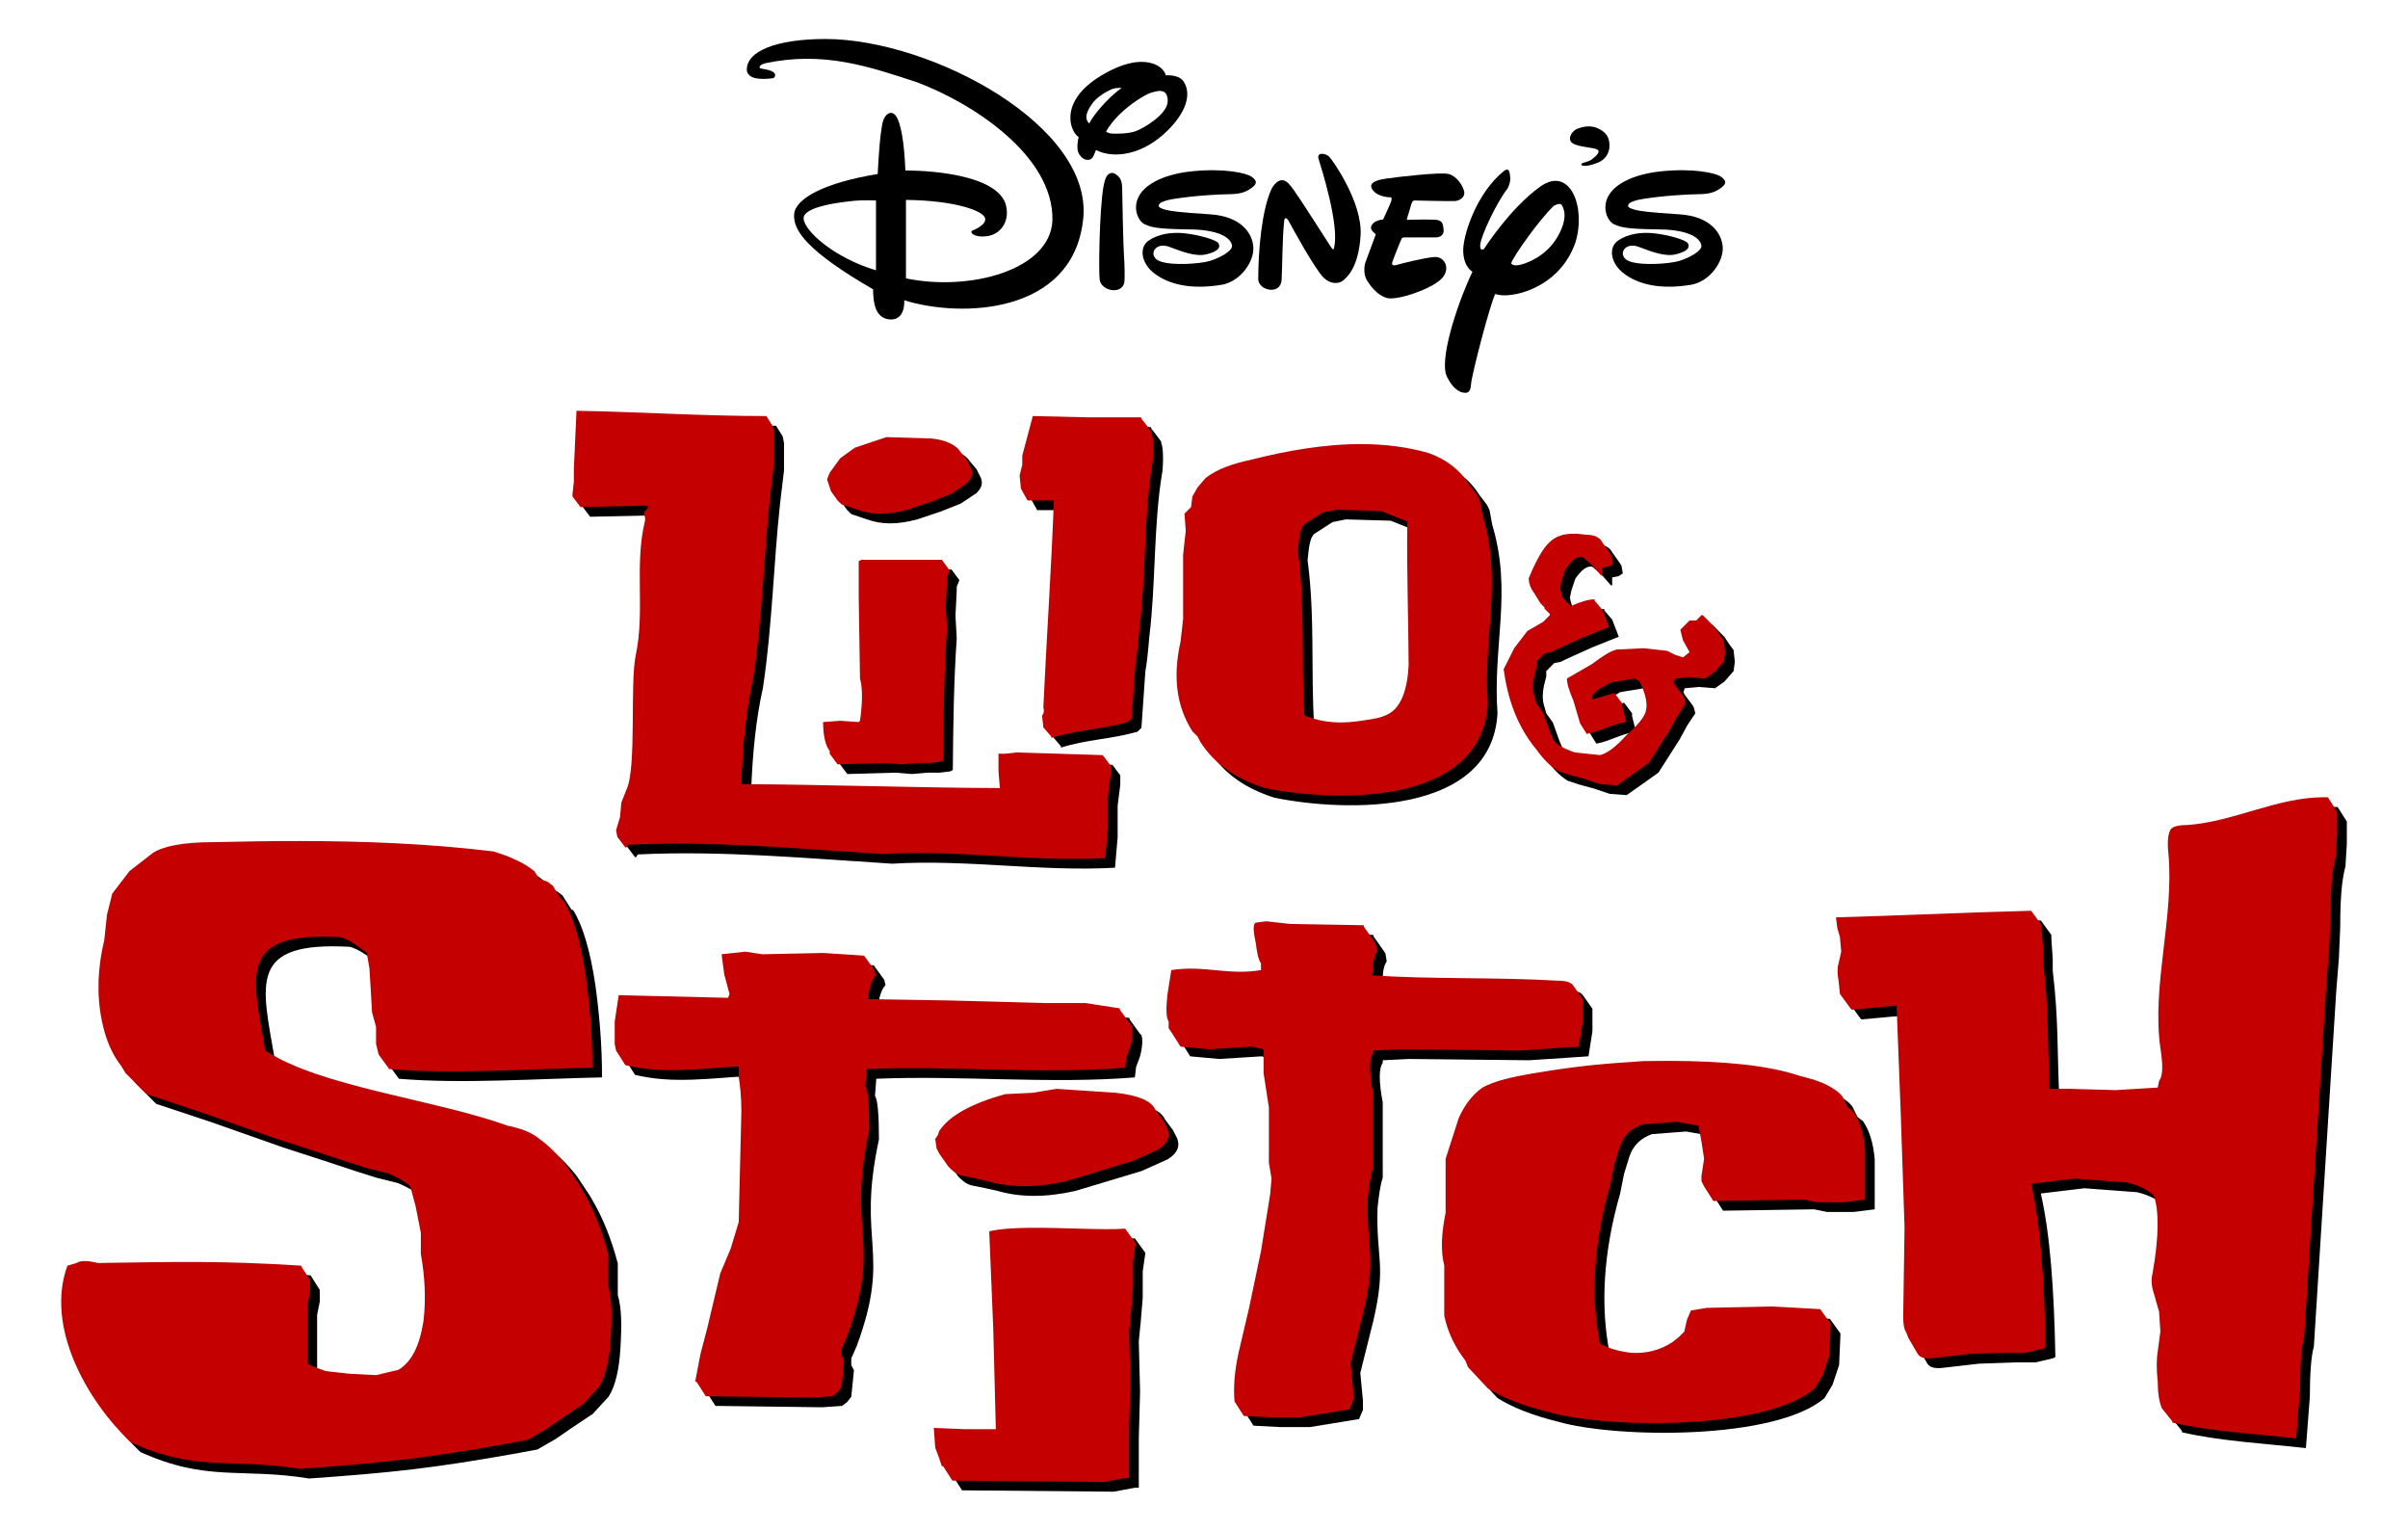 <?xml version="1.0" encoding="UTF-8" standalone="no"?>
<svg
   xmlns:dc="http://purl.org/dc/elements/1.1/"
   xmlns:cc="http://creativecommons.org/ns#"
   xmlns:rdf="http://www.w3.org/1999/02/22-rdf-syntax-ns#"
   xmlns:svg="http://www.w3.org/2000/svg"
   xmlns="http://www.w3.org/2000/svg"
   xmlns:xlink="http://www.w3.org/1999/xlink"
   xmlns:sodipodi="http://sodipodi.sourceforge.net/DTD/sodipodi-0.dtd"
   xmlns:inkscape="http://www.inkscape.org/namespaces/inkscape"
   xml:space="preserve"
   height="599.094"
   width="942.822"
   version="1.0"
   id="svg2"
   inkscape:version="0.91 r13725"
   sodipodi:docname="Logo_Lilo_&amp;_Stitch.svg"><defs
     id="defs15" /><sodipodi:namedview
     pagecolor="#ffffff"
     bordercolor="#666666"
     borderopacity="1"
     objecttolerance="10"
     gridtolerance="10"
     guidetolerance="10"
     inkscape:pageopacity="0"
     inkscape:pageshadow="2"
     inkscape:window-width="1844"
     inkscape:window-height="949"
     id="namedview13"
     showgrid="false"
     inkscape:zoom="1.2345914"
     inkscape:cx="305.42238"
     inkscape:cy="481.52073"
     inkscape:window-x="0"
     inkscape:window-y="0"
     inkscape:window-maximized="0"
     inkscape:current-layer="svg2" /><use
     xlink:href="#a"
     transform="translate(33.645 -484.433)"
     height="599.094"
     width="942.822"
     y="0"
     x="0"
     fill="#000000"
     id="use4" /><g
     id="g6"><use
       xlink:href="#a"
       transform="translate(29.848 -488.23)"
       height="599.094"
       width="942.822"
       y="0"
       x="0"
       fill="#c40000"
       id="use8" /><path
       id="a"
       fill-rule="evenodd"
       d="m195.877 649.003-1.038 22.721v5.161l-0.534 4.657v1.038l3.115 4.123 24.264-0.534h2.076v1.038l-1.038 1.038-0.534 1.038 0.534 1.542v1.038c-4.303 17.832 0.047 34.917-3.619 52.68-2.401 11.043 0.383 44.026-3.619 52.65l-2.047 5.161-0.534 5.695-1.542 5.161 0.504 2.581 3.115 4.123h0.504l0.534-1.038c32.798-1.602 66.734 1.545 99.635 3.619 29.167-1.79 58.28 3.207 87.266 1.572l1.038-11.894v-12.399l1.038-8.246v-3.619l-3.085-4.123-33.577-1.038-4.657 0.504h-2.581v6.733l0.534 6.704c-33.099-0.112-67.893-1.379-101.207-1.542 0.516-16.008 2.045-29.96 4.627-41.319 3.632-23.813 4.168-48.585 6.733-72.286l1.542-12.903v-10.856l-0.534-2.581-2.581-4.123c-24.64 0.008-49.787-1.62-74.333-2.076zm178.654 2.076-4.123 15.483v3.619l-1.038 4.123 0.504 5.161 2.581 4.657h10.322c-0.99 27.04-2.875 54.026-4.123 81.066 0.516 1.55 0.012 2.569-0.504 3.085l0.504 4.657 3.115 3.619v0.504c10.287-3.226 19.64-3.277 29.929-6.199l1.572-1.542 1.542-22.187c0.516-2.582 1.026-7.241 1.542-13.437 2.616-21.042 1.554-43.954 5.161-65.049 0.516-6.196 0.013-9.824-0.504-10.856v-0.504l-3.115-4.153-0.504-0.504-0.534-1.038h-20.645l-21.683-0.504zm-57.307 8.246-12.399 4.153-5.695 4.123-4.123 5.665-1.038 2.581 1.542 4.657 2.581 3.619 1.572 1.542 6.199 2.076c5.681 2.066 11.86 2.066 19.607 0l9.284-3.115 7.771-3.085 6.199-4.123c2.582-2.582 2.558-4.656 1.008-7.238l-1.008-2.076-2.61-3.085c-1.55-2.582-5.681-4.645-11.361-5.161l-17.53-0.534zm186.307 2.729c-14.624-0.072-29.41 2.571-43.277 6.051-7.229 1.55-13.446 3.622-18.094 7.238l-3.085 3.619-2.076 3.619-0.504 4.123-2.581 2.581 0.504 6.704-1.038 9.314v25.302l-1.009 8.78c-3.098 13.942-1.57 25.278 4.627 35.09l2.076 2.076 1.038 2.076c5.68 8.779 13.942 14.45 25.302 18.064 27.919 5.655 85.002 7.105 87.266-33.043-1.91-26.661 5.875-47.584-2.076-73.858l-1.038-5.665-1.009-2.076-3.115-4.123c-3.614-5.68-8.788-9.817-16.017-12.399-8.43-2.404-17.121-3.427-25.895-3.47zm-10.233 25.687 17.56 0.504 10.322 4.123c-0.318 19.037 0.427 37.382 0.504 56.298-0.516 9.811-3.078 16.015-7.208 18.598-1.55 1.032-3.096 1.531-5.161 2.047-10.146 1.928-18.562 2.929-28.416-1.038-1.377-20.947 0.397-42.332-2.581-64.544 0.517-5.681 1.031-8.773 2.581-10.322l7.238-4.627 5.161-1.038zm93.406 9.403c-8.883-0.208-12.042 4.545-16.462 13.822l-1.542 3.619c0 1.55 0.498 3.6 2.047 5.665l2.581 4.153 1.542 1.542v0.504l2.076 2.076v0.504l-2.581 2.581-6.199 3.619-5.161 6.733-4.123 8.246c1.617 11.68 5.251 22.284 12.903 31.501 2.582 3.615 5.148 6.21 8.246 8.276l4.657 1.542 5.695 1.542 6.199 2.076 6.704 0.504 12.399-8.78 8.246-12.903 3.115-5.695 3.085-4.627-0.504-2.076-0.534-1.038-3.085-4.123-0.534-1.038 0.534-1.542 5.665-0.504 6.199 0.504 3.619-2.581 3.619-4.123 0.504-3.619-0.504-4.657-1.542-2.047-2.076-3.115-4.657-4.657h-0.504l-2.076 2.076h-2.581l-3.619 3.619 1.038 4.123 2.581 4.657-2.581 2.047-3.085-1.009-3.115-1.572-9.284-1.009-10.322 0.504c-2.583 0.517-5.688 2.596-9.818 5.695l-9.818 5.665c0 2.066 1.031 5.166 2.581 8.78l2.581 8.78 2.581 4.123c4.939-0.809 9.963-3.959 15.513-4.657l-1.542-6.17v-1.038l-3.115-4.153-8.78 2.61v-1.572l2.076-2.047 5.161-3.115 9.284-1.542 2.076 1.038 0.504 1.038c2.066 4.647 2.592 7.741 2.076 10.322-0.516 2.582-3.094 5.688-7.742 9.818-4.131 4.647-7.741 7.226-10.322 7.742l-9.818-1.038c-3.098-1.033-5.184-2.082-6.733-3.115l-1.542-1.542-1.542-3.619-2.581-7.208-2.581-3.619-1.038-3.619c-0.516-2.064-0.5-5.165 0.534-8.78l0.504-2.076v-2.047l3.085-3.115 2.581-0.504 2.076-1.038 10.322-4.657 10.322-4.123-2.581-6.704-3.085-3.619v-0.534c-2.582 0-5.669 1.062-9.284 2.61l-3.115-3.115c-0.516-1.548-1.038-3.091-1.038-4.123l0.534-2.581 1.542-4.657c2.582-3.614 4.638-5.174 6.704-4.657l3.619 3.115 3.619 4.123h0.504v-3.085l2.581-0.534 1.572-1.038-0.534-3.085-1.038-1.542-2.581-3.619c-1.032-2.064-3.09-3.114-6.704-3.115-1.522-0.233-2.913-0.356-4.182-0.386zm-279.297 10.204-1.038 0.534v13.941l0.504 32.005c1.032 3.615 1.032 9.292 0 16.522l-0.504 0.504-7.238-0.504-6.704 0.504c0 5.68 1.032 9.295 2.581 11.361v1.038l3.085 4.153 19.132-0.534 6.17 0.534 6.199-0.534h4.657l4.123-0.504 1.038-0.534c0.164-17.247 0.371-34.49 1.542-51.642l-0.504-8.75 0.504-9.818v-1.542l1.038-2.581-3.085-4.153h-31.501zm572.446 92.931c-18.119 0.063-34.894 9.463-52.976 10.856-3.615 0-5.701 0.54-6.733 1.572-1.032 1.55-1.526 4.637-1.009 9.284 2.392 25.233-6.599 52.079-3.115 76.409 1.033 6.713 1.045 10.867-0.504 12.933l-0.534 2.581-16.522 1.009-17.56-0.504h-8.246c-0.904-18.864-0.24-30.494-2.581-50.099v-4.627l-0.534-7.742v-1.572l-4.123-5.665c-25.414 0.68-50.978 1.875-76.409 2.581l0.504 4.123 1.038 3.619 0.504 5.695-1.038 4.627c-0.516 1.548-0.516 4.152 0 6.733l0.534 5.161 4.123 5.665 0.534 0.534 11.361-1.038 6.17-0.534 1.572 40.815 1.542 45.946-0.534 35.12c0 3.098 0.521 5.149 1.038 5.665l1.038 2.581 3.619 6.199c1.032 1.55 3.09 2.059 6.704 1.542l13.437-1.542 14.445-0.504h7.742l6.733-1.572 1.038-0.504c-0.516-26.851-2.081-48.033-5.695-64.04l17.056-2.047 20.645 1.542c4.131 1.033 7.741 2.579 10.322 5.161 2.066 5.681 2.078 16.004-0.504 30.463-0.516 2.066-0.528 4.644 0.504 7.742l2.076 7.237 0.504 7.742-1.038 7.742c-0.516 3.098-0.516 7.247 0 11.894 0 4.131 0.539 7.741 1.572 10.322l4.123 5.161v0.504c15.104 3.511 32.881 4.426 48.527 6.199l1.542-20.14c0-9.295 0.54-15.991 1.572-19.607l8.78-139.411 1.009-12.399 0.534-12.399c0-10.327 0.498-18.078 2.047-23.759l0.534-8.78v-8.78l-3.619-5.665c-0.587-0.018-1.166-0.032-1.75-0.03zm-792.153 17.145c-11.479-0.014-22.94 0.179-34.349 0.445-11.361 0-19.094 1.541-23.225 4.123l-9.314 7.238-6.704 8.78-2.076 8.246-1.038 9.818c-2.582 10.843-3.074 21.173-1.009 31.501 1.55 7.745 4.128 13.417 7.742 18.064l1.542 2.581 8.246 8.276 21.713 7.208 27.882 9.818c14.458 4.647 23.739 7.736 28.387 9.284l8.276 2.61 8.246 2.047c3.614 1.55 6.714 3.096 8.78 5.161l2.076 7.742 2.047 10.352v8.246c1.548 8.778 2.072 17.562 1.038 26.34-1.548 9.812-4.655 16.004-9.818 19.102l-8.75 2.076-10.352-0.534-9.284-1.038-5.665-2.047-1.572-1.038v-22.721l1.038-5.161v-4.657l-3.619-5.665c-30.268-1.927-48.025-1.512-79.524-1.038-4.13-1.033-6.696-1.033-8.246 0l-3.619 1.038c-8.761 23.986 7.585 52.794 24.797 69.172 26.162 11.816 39.391 6.022 66.087 10.352 32.927-2.341 48.458-4.026 81.066-9.818l8.276-1.542 7.208-4.153 6.733-4.627 7.742-5.161 6.199-6.733c2.582-4.131 4.111-10.325 4.627-19.102 0.516-8.779 0.51-15.481-1.038-20.645v-12.399c-2.582-9.811-5.682-17.04-8.78-22.721l-2.047-3.619-5.161-7.742c-3.614-4.646-7.242-8.245-10.856-10.827-3.099-2.583-7.235-4.157-12.399-5.191-29.33-10.499-72.907-15.078-95.007-29.425-5.113-30.035-10.84-46.65 29.454-44.404 3.098 1.033 5.664 2.591 8.246 4.657l2.076 1.542 1.038 6.199 0.504 8.246 0.504 8.78 1.572 5.695v6.704l1.009 4.123 4.153 5.695c24.492 2.066 53.972-0.018 79.524-0.534 0-12.909-1.061-24.768-2.61-36.128-2.066-13.941-5.136-23.744-8.75-29.425h-0.534l-3.619-5.695-2.047-1.542-3.115-1.038-2.047-3.085c-3.615-3.099-9.304-5.677-16.017-7.742-25.045-3.047-50.385-4.033-75.638-4.064zm378.22 31.412-4.123 0.534c-1.032 0.516-1.032 3.094 0 7.742 0.516 4.131 1.043 6.696 2.076 8.246v2.581c-12.987 2.185-21.988-2.015-35.12 0l-1.542 9.818c-0.516 5.165-0.528 8.773 0.504 10.322v2.581l1.038 1.542 3.619 5.695 11.361 1.038 16.522-1.038 4.627 1.038v9.284l2.076 13.437v21.683l1.038 6.199-0.534 6.199-3.589 22.187-4.657 22.217-4.123 17.56c-1.55 7.23-2.088 13.423-1.572 19.102l3.619 5.665 10.322 0.534h11.894l19.102-3.115 1.542-3.619v-3.589l-0.504-5.191-0.534-5.665 5.161-20.645c5.07-22.058 1.02-23.59 1.572-43.9 0.516-4.647 1.013-8.767 2.047-11.865v-29.454c-1.55-8.261-1.55-13.418 0-15.483v-1.038l10.322-0.504 47.014 0.504 23.225-1.542 1.542-9.818v-8.78l-3.619-5.161c-1.033-1.55-3.101-2.047-6.199-2.047-24.261-1.429-48.556-0.51-72.79-2.076l0.504-2.076c0-3.615 0.54-5.66 1.572-7.208l-0.534-3.115-1.038-1.542-3.619-5.161v-0.534l-28.891-0.504-9.314-1.038zm-203.956 11.894-9.284 1.009 1.009 7.742 2.076 7.771-0.504 1.542-42.861-1.038-1.572 10.322v8.78l0.534 2.581 3.619 5.695c14.657 3.631 29.662 1.279 44.404 0.504v4.123c0.517 3.098 1.038 7.757 1.038 13.437l-1.038 43.366-3.115 10.322-4.123 9.818-5.161 21.683-2.581 9.818-2.076 10.856h0.534l3.619 5.665 41.823 0.534 7.742-0.534 2.047-1.542 1.572-2.076 1.038-10.322-1.038-2.047v-2.61l2.047-4.627c13.976-37.729-0.135-39.774 8.78-81.066 0-9.811-0.51-15.506-1.542-17.056l0.504-6.704c33.022-1.376 68.258 2.151 101.236-0.534l0.504-4.123 1.542-4.123c1.032-4.131 1.05-6.726 0.534-8.276l-0.534-0.504-4.123-5.665v-0.534l-13.437-2.076h-15.988l-37.196-1.009-32.005-0.534c0.516-4.647 1.536-7.735 3.085-9.284l-0.504-2.076-4.123-5.665-16.017-1.038-23.759 0.504-6.704-1.009zm361.253 42.743c-3.112-0.002-6.319 0.025-9.61 0.089-16.619 1.101-25.047 1.79-42.328 4.657-9.295 1.55-16.027 3.113-20.674 5.695-3.614 2.582-6.702 6.185-9.284 11.865l-5.161 16.017v21.149c-1.548 7.745-2.083 14.479-0.534 20.674v19.607c1.55 7.228 4.662 12.912 8.276 17.56l1.038 2.581 7.742 8.276c5.68 3.614 13.431 6.702 23.759 9.284 22.659 6.498 85.058 7.325 104.291-9.284l3.115-5.161 2.581-7.742 0.504-11.361v-1.038l-4.123-5.695-18.598-1.038-25.806 0.534-6.199 1.038-1.542 3.589-1.038 4.657-2.076 2.076-2.581 2.047c-4.649 3.098-10.325 4.669-16.522 4.153-4.13-0.516-8.251-1.553-11.865-3.619-3.615-18.072-2.589-39.262 4.123-62.498l1.542-7.742 2.076-6.704c1.55-4.647 4.649-7.23 8.78-8.78l13.407-1.038 8.78 1.542v0.534l1.038 5.665 1.038 6.733-1.038 6.704v2.076l1.038 2.047 3.619 5.695 35.624-0.534 5.161 1.038h10.322l8.276-1.038v-19.607c-0.516-6.197-2.075-11.365-4.657-14.979l-2.076-1.542-2.047-4.153c-1.548-2.066-4.14-3.613-7.238-5.161l-4.123-1.542-5.695-1.542c-12.2-4.065-29.529-5.77-51.315-5.784zm-239.402 10.945-9.284 1.542-10.856 0.534c-12.909 3.615-21.675 8.25-25.806 14.445l-0.504 1.542-1.038 1.572 0.504 3.589 1.038 2.076 3.619 5.161c1.548 1.551 3.084 3.103 5.665 3.619l5.161 1.038 4.657 1.038c8.779 2.582 19.102 2.582 30.463 0l25.836-7.771 4.627-2.047 5.695-2.581c4.131-2.582 5.151-5.699 3.085-9.314l-1.038-2.047-3.085-4.123c-1.55-3.615-6.706-5.701-15.484-6.733l-23.255-1.542zm-11.064 54.4c-6.016 0.08-11.441 0.442-15.276 1.364l1.572 38.205 1.009 39.243h-12.369l-11.894-0.504v0.504l0.534 7.237 1.542 4.123 1.038 3.115h0.504l3.619 5.665h0.504l58.879 0.534 8.276-1.542h1.542v-19.132l0.504-18.568-0.504-19.636c0.516-4.647 1.026-10.313 1.542-17.026v-10.322l1.038-7.238-4.123-5.695c-8.549 0.651-24.702-0.502-37.938-0.326z" /></g><g
     id="g3367"
     transform="translate(553.219,-33.209)"><path
       style="fill:#000000;fill-opacity:1;fill-rule:nonzero;stroke:none"
       id="path6784"
       d="m -218.591,111.791 c -3.279,0.342 -20.542,1.924 -19.972,7.113 0.563,5.189 12.644,15.467 28.325,20.093 l 0,-27.313 c 0,0 -5.075,-0.228 -8.354,0.107 m 59.038,1.019 c 2.138,6.885 -1.917,12.302 -7.448,12.872 -5.531,0.563 -6.436,-1.81 -5.645,-2.145 0.784,-0.342 5.98,-2.381 5.082,-5.089 -0.905,-2.708 -11.525,-6.764 -30.934,-6.992 l 0,30.706 c 24.833,5.189 56.657,-3.165 57.349,-22.801 0.442,-25.51 -31.839,-46.059 -53.058,-53.956 -18.518,-6.094 -36.458,-12.302 -59.373,-7.448 -2.708,0.727 -2.374,1.803 -1.917,2.031 1.461,0.278 2.986,0.449 4.291,1.012 2.48,1.076 1.29,2.708 0.62,2.823 -5.431,0.677 -9.551,0.221 -10.221,-2.937 -0.449,-7.676 11.732,-12.416 30.699,-12.416 41.54,0 105.66,34.312 100.92,71.119 -4.291,36.572 -47.634,38.147 -69.993,31.148 0.235,3.614 -1.133,8.125 -6.094,7.448 -4.961,-0.677 -6.094,-5.873 -6.094,-11.732 -25.738,-14.904 -31.376,-23.036 -30.92,-29.351 0.449,-6.322 12.181,-12.416 32.73,-15.795 0,0 0.677,-15.588 2.031,-20.556 0.791,-2.901 3.386,-4.74 5.196,-2.024 1.803,2.708 3.15,9.929 3.607,21.212 0,0 34.312,-0.442 39.173,12.872"
       inkscape:connector-curvature="0" /><path
       style="fill:#000000;fill-opacity:1;fill-rule:nonzero;stroke:none"
       id="path6786"
       d="m -121.178,106.26 c -1.582,9.038 -1.939,33.4 -1.468,36.472 0.677,4.391 8.46,5.859 9.594,1.233 0.342,-1.696 0.121,-8.125 -0.114,-11.176 -0.221,-3.051 -0.677,-22.68 -0.677,-25.624 0,-3.378 -0.905,-4.626 -2.488,-5.752 -1.575,-1.133 -3.036,-0.228 -3.706,1.012 -0.699,1.24 -1.14,3.835 -1.14,3.835"
       inkscape:connector-curvature="0" /><path
       style="fill:#000000;fill-opacity:1;fill-rule:nonzero;stroke:none"
       id="path6788"
       d="m -117.906,85.49 c 1.575,0.114 6.322,0.114 9.252,-0.905 2.944,-1.005 12.766,-6.65 12.651,-11.96 -0.121,-5.303 -4.291,-3.721 -6.45,-3.158 -2.138,0.556 -12.744,6.543 -17.712,15.232 0,0 0.677,0.684 2.259,0.791 m 0.342,-17.491 c -1.703,0.563 -5.766,2.937 -7.455,5.082 -1.696,2.138 -4.398,6.087 -1.696,8.468 0.791,-2.153 6.785,-9.822 12.659,-13.885 0,0 -1.825,-0.228 -3.507,0.335 m 27.662,-3.043 c 2.616,3.699 2.659,10.442 -5.88,19.066 -9.701,9.829 -21.226,11.525 -28.325,7.905 -1.019,2.373 -1.14,3.621 -2.944,3.842 -1.81,0.221 -3.507,-1.468 -4.056,-3.165 -0.563,-1.682 -0.114,-4.512 0.221,-5.759 -3.165,-1.803 -8.24,-13.763 8.81,-24.034 17.035,-10.271 24.833,-3.279 25.275,-0.114 0,0 4.968,-0.449 6.9,2.259"
       inkscape:connector-curvature="0" /><path
       style="fill:#000000;fill-opacity:1;fill-rule:nonzero;stroke:none"
       id="path6790"
       d="m -99.51,113.715 c 0,-1.19 1.924,-1.696 3.386,-2.145 1.475,-0.456 12.081,-2.145 25.068,-2.373 3.942,-0.114 6.087,-1.019 8.232,-2.701 2.145,-1.703 1.461,-2.83 -0.449,-4.177 -1.924,-1.361 -10.727,-3.393 -23.478,-2.038 -12.758,1.354 -21.782,6.664 -21.675,14.22 0,2.145 1.083,5.424 3.507,6.55 3.364,1.568 7.22,1.81 20.2,2.024 10.948,0.684 13.664,4.191 13.892,6.329 0.192,1.853 -4.184,4.519 -8.475,5.866 -4.284,1.361 -16.479,2.038 -20.428,-0.107 -3.956,-2.145 -1.24,-7.455 4.405,-5.31 5.645,2.145 10.606,3.956 14.783,2.823 4.177,-1.126 5.203,-2.48 4.512,-4.063 -0.67,-1.582 -8.125,-3.5 -13.207,-4.07 -5.075,-0.563 -10.271,0.121 -14.22,2.823 -3.949,2.716 -2.937,9.038 2.366,12.986 5.31,3.956 13.771,6.436 26.429,4.284 7.441,-1.461 12.516,-9.252 12.181,-14.669 -0.342,-5.424 -4.74,-12.081 -16.935,-12.865 -12.188,-0.784 -15.46,-1.254 -17.505,-1.803 -3.079,-0.848 -2.587,-1.582 -2.587,-1.582"
       inkscape:connector-curvature="0" /><path
       style="fill:#000000;fill-opacity:1;fill-rule:nonzero;stroke:none"
       id="path6792"
       d="m -55.375,107.165 c -3.828,8.354 -5.189,23.935 -5.189,35.446 0.221,4.405 8.803,6.208 9.145,0.121 0.335,-6.101 0.228,-15.702 1.019,-23.143 0.114,-1.475 1.119,-1.14 1.796,0.221 0.677,1.347 10.506,19.302 13.785,22.231 3.264,2.944 6.429,1.924 7.548,0.905 1.14,-1.012 5.987,-4.626 6.778,-17.605 0.784,-12.986 -11.062,-29.565 -12.302,-30.82 -1.297,-1.297 -4.968,-1.917 -4.177,0.791 0.791,2.708 8.582,26.643 5.98,35.218 -0.121,0.798 -0.791,-0.107 -1.354,-1.012 -9.815,-15.239 -14.312,-22.381 -16.358,-24.49 -3.728,-3.842 -6.671,2.138 -6.671,2.138"
       inkscape:connector-curvature="0" /><path
       style="fill:#000000;fill-opacity:1;fill-rule:nonzero;stroke:none"
       id="path6794"
       d="m 0.619,111.684 c 0,0 13.999,0.335 15.802,0.221 1.803,-0.114 4.17,-1.468 3.607,-3.835 -0.556,-2.373 -2.937,-5.987 -6.101,-6.764 -3.158,-0.805 -19.629,1.119 -24.369,1.803 -4.747,0.677 -7.334,2.024 -5.082,4.74 2.259,2.701 6.871,2.587 6.871,2.587 0.57,0.235 0.235,1.247 0,1.917 -0.214,0.684 -3.029,6.778 -3.029,6.778 -3.165,0.228 -4.519,1.803 -4.74,3.051 -0.228,1.233 1.903,2.708 1.903,2.708 0,0 -3.849,10.371 -4.056,10.948 -0.677,1.917 -0.677,5.182 0.563,7.106 1.247,1.924 3.835,5.759 7.783,6.892 3.956,1.119 17.163,-3.386 21.233,-7.349 4.07,-3.934 1.461,-8.91 -2.488,-8.681 -3.963,0.221 -13.55,2.708 -14.669,3.043 -1.133,0.342 -2.373,0.456 -1.932,-1.012 0.456,-1.468 3.5,-9.031 3.728,-9.373 0.221,-0.335 1.126,-0.335 1.126,-0.335 l 12.088,0 c 2.031,0 3.393,-1.126 3.158,-3.058 -0.228,-1.917 -0.328,-3.599 -2.937,-3.828 -2.594,-0.228 -11.176,0 -11.176,0 0,0 -0.563,0.228 -0.107,-0.905 0.449,-1.126 1.575,-5.531 1.91,-6.094 0.349,-0.563 0.912,-0.563 0.912,-0.563"
       inkscape:connector-curvature="0" /><path
       style="fill:#000000;fill-opacity:1;fill-rule:nonzero;stroke:none"
       id="path6796"
       d="m 55.245,113.715 c -5.417,4.968 -15.795,19.637 -16.707,22.345 -0.228,0.677 1.133,1.361 3.507,0.791 2.359,-0.57 10.043,-3.158 14.562,-10.941 4.512,-7.798 2.252,-11.297 1.689,-12.416 -0.563,-1.14 -3.051,0.221 -3.051,0.221 m -5.417,-7.455 c 11.739,-8.346 18.061,8.14 13.771,21.903 -6.329,18.289 -25.959,22.345 -31.376,20.093 -2.031,4.056 -9.259,31.718 -9.487,35.438 -0.157,2.488 -1.019,3.272 -2.145,3.272 -1.119,0 -4.398,-0.335 -7.327,-6.429 -2.951,-6.094 3.386,-26.864 10.036,-40.977 0,0 -3.272,-1.575 -3.614,-7.676 -0.328,-6.087 5.096,-23.136 16.044,-31.825 2.252,-1.582 2.138,1.247 2.359,2.594 0.221,1.354 -0.563,3.721 -1.247,4.626 -4.063,5.189 -10.157,18.061 -10.485,21.675 -0.242,2.473 1.005,2.031 1.461,1.682 0,0 10.271,-16.023 22.01,-24.376"
       inkscape:connector-curvature="0" /><path
       style="fill:#000000;fill-opacity:1;fill-rule:nonzero;stroke:none"
       id="path6798"
       d="m 84.269,113.715 c 0,-1.19 1.924,-1.696 3.386,-2.145 1.461,-0.456 12.074,-2.145 25.054,-2.373 3.956,-0.114 6.094,-1.019 8.232,-2.701 2.16,-1.703 1.483,-2.83 -0.435,-4.177 -1.917,-1.361 -10.727,-3.393 -23.478,-2.038 -12.758,1.354 -21.796,6.664 -21.675,14.22 0,2.145 1.069,5.424 3.5,6.55 3.357,1.568 7.227,1.81 20.2,2.024 10.955,0.684 13.657,4.191 13.892,6.329 0.199,1.853 -4.184,4.519 -8.468,5.866 -4.298,1.361 -16.486,2.038 -20.435,-0.107 -3.949,-2.145 -1.24,-7.455 4.405,-5.31 5.638,2.145 10.606,3.956 14.79,2.823 4.177,-1.126 5.196,-2.48 4.519,-4.063 -0.684,-1.582 -8.133,-3.5 -13.215,-4.07 -5.075,-0.563 -10.271,0.121 -14.22,2.823 -3.963,2.716 -2.929,9.038 2.373,12.986 5.296,3.956 13.756,6.436 26.408,4.284 7.448,-1.461 12.523,-9.252 12.195,-14.669 -0.356,-5.424 -4.747,-12.081 -16.935,-12.865 -12.202,-0.784 -15.467,-1.254 -17.498,-1.803 -3.101,-0.848 -2.594,-1.582 -2.594,-1.582"
       inkscape:connector-curvature="0" /><path
       style="fill:#000000;fill-opacity:1;fill-rule:nonzero;stroke:none"
       id="path6800"
       d="m 65.074,83.373 c -2.801,0.627 -4.989,4.376 -2.502,5.944 2.502,1.554 8.439,1.554 9.694,2.502 1.254,0.934 -0.613,2.495 -2.195,3.749 -1.554,1.247 -4.676,1.247 -4.048,2.188 0.613,0.934 4.362,0 6.55,-0.941 2.202,-0.941 4.383,-3.122 4.383,-6.557 0,-3.443 -1.361,-5.374 -4.69,-6.885 -3.436,-1.561 -7.192,0 -7.192,0"
       inkscape:connector-curvature="0" /></g></svg>